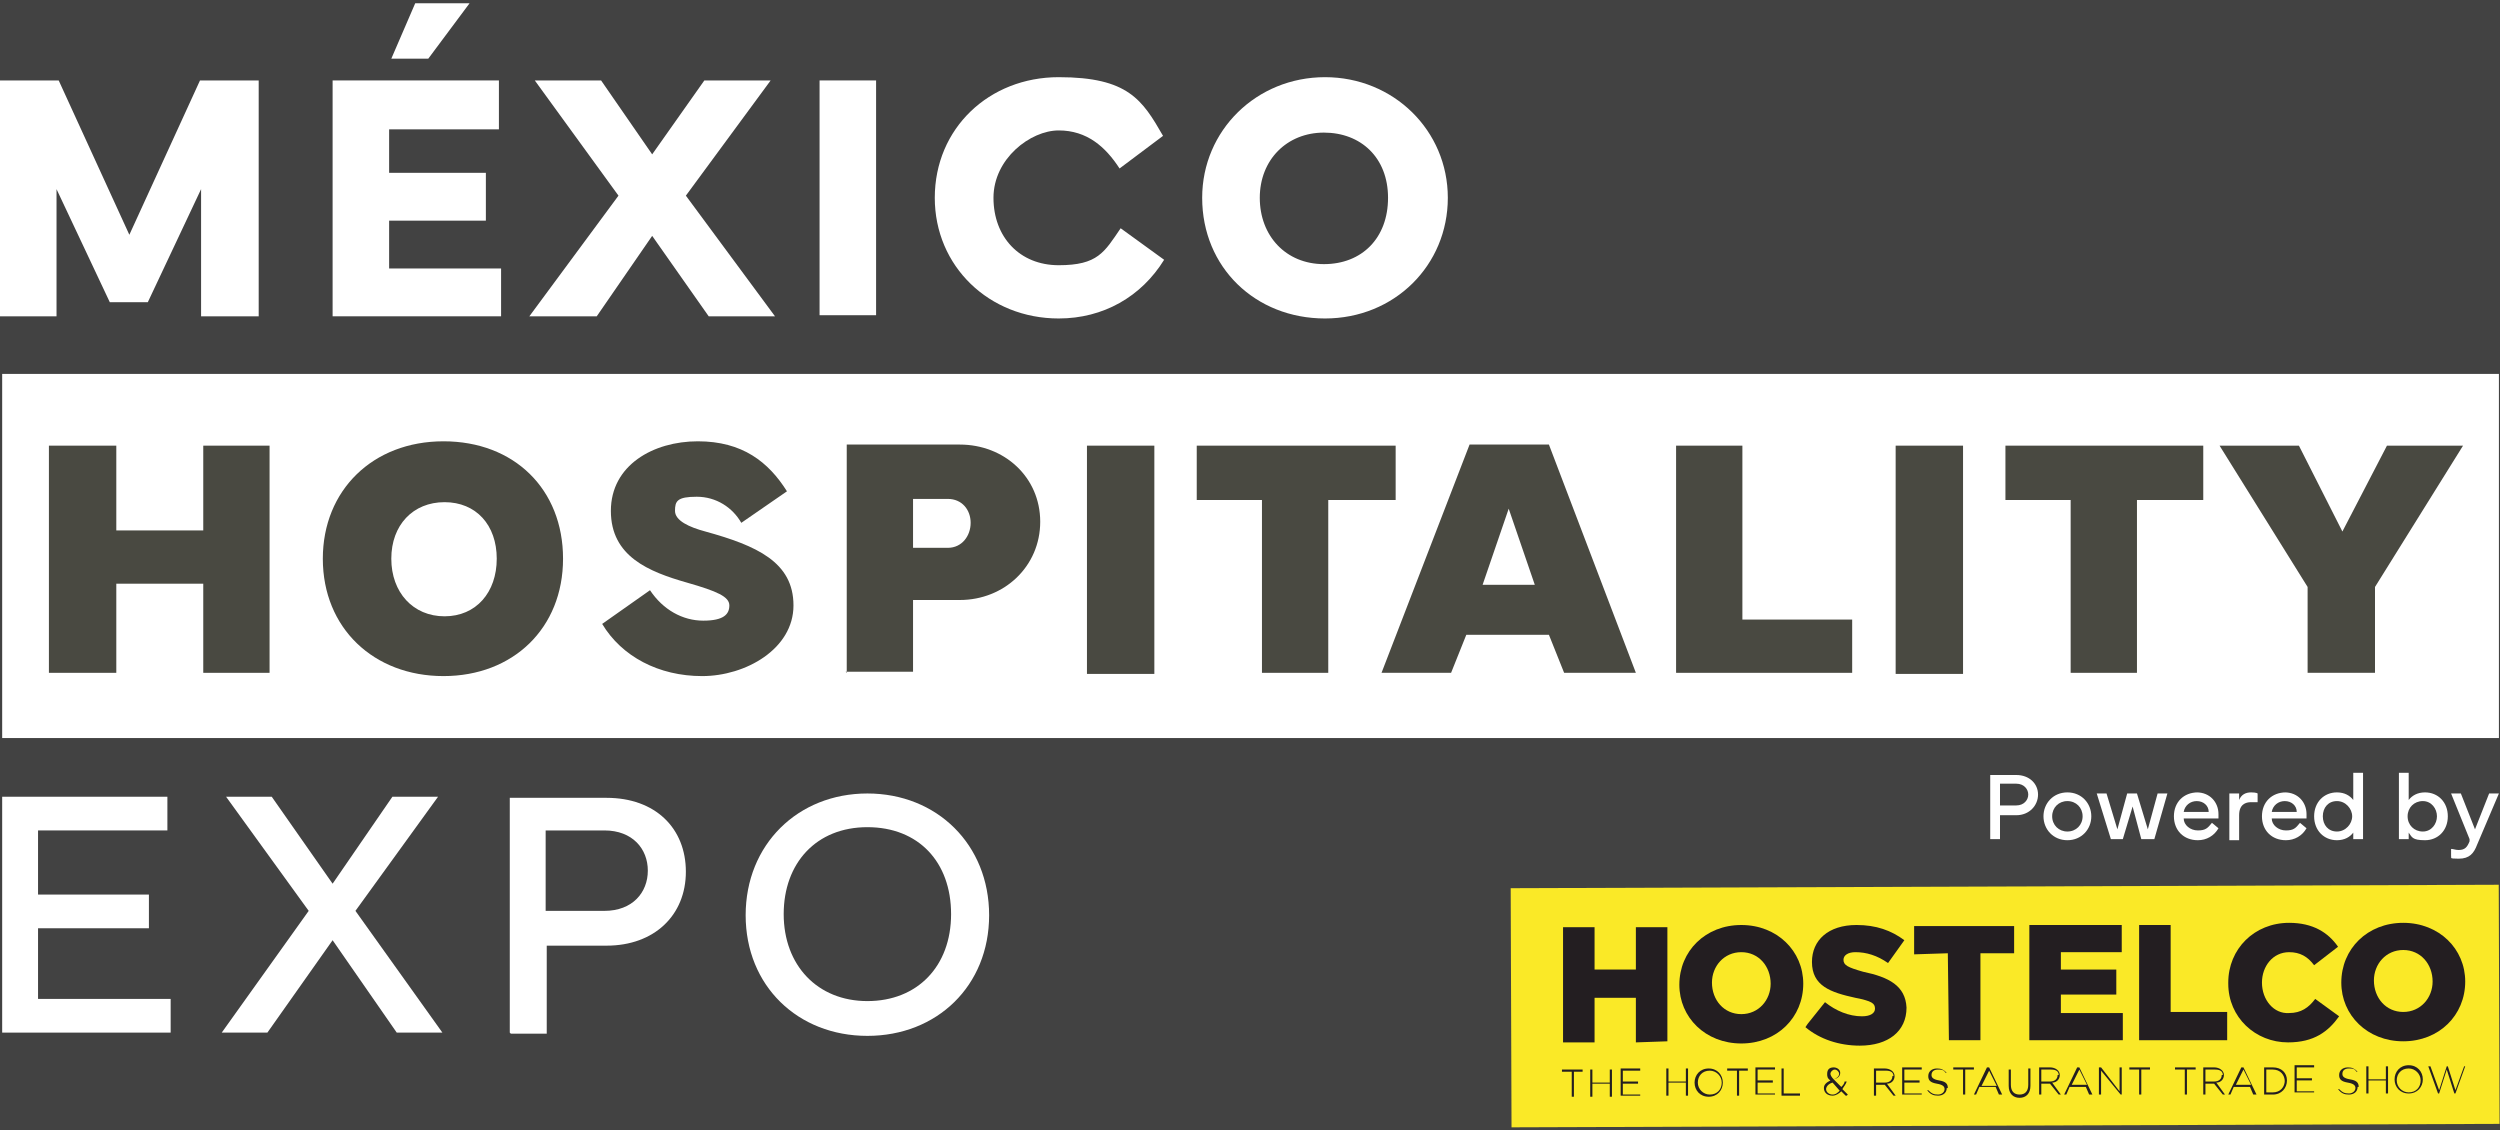 <svg xmlns="http://www.w3.org/2000/svg" id="Capa_1" data-name="Capa 1" viewBox="0 0 230 104"><rect width="100%" height="100%" fill="#424242"/><defs><style> .cls-1 { fill: #231e21; } .cls-1, .cls-2, .cls-3, .cls-4 { stroke-width: 0px; } .cls-2 { fill: #494941; } .cls-3 { fill: #fff; } .cls-4 { fill: #fae927; } </style></defs><rect class="cls-3" x=".2" y="34.4" width="229.7" height="33.5"></rect><polygon class="cls-2" points="10.7 41 10.7 48.8 18.7 48.8 18.7 41 24.8 41 24.8 61.9 18.7 61.9 18.7 53.7 10.7 53.7 10.7 61.9 4.5 61.9 4.5 41 10.7 41"></polygon><path class="cls-2" d="M29.7,51.4c0-6.3,4.6-10.8,11.1-10.8s11,4.4,11,10.8-4.6,10.8-11,10.8-11.1-4.4-11.1-10.8M40.9,56.7c2.9,0,4.8-2.2,4.8-5.3s-1.9-5.2-4.8-5.2-4.9,2.1-4.9,5.2,2,5.3,4.9,5.3"></path><path class="cls-2" d="M59.8,54.3c1.2,1.8,3,2.8,4.9,2.8s2.4-.6,2.4-1.4-1.1-1.3-3.9-2.1c-3.5-1-7-2.4-7-6.6s3.9-6.4,8-6.4,6.5,1.9,8.2,4.6l-4.2,2.9c-.8-1.4-2.3-2.4-4.1-2.4s-2,.4-2,1.3,1.3,1.5,2.8,1.9c4.7,1.3,8.1,2.8,8.1,6.8s-4.4,6.5-8.4,6.5-7.4-1.8-9.2-4.8l4.4-3.1Z"></path><path class="cls-2" d="M77.9,61.9v-21h10.4c4.1,0,7.4,3,7.4,7.1s-3.3,7.2-7.4,7.2h-4.3v6.6h-6.2ZM84,50.4h3.2c1.3,0,2.1-1.1,2.1-2.3s-.8-2.2-2.1-2.2h-3.2v4.4Z"></path><rect class="cls-2" x="100" y="41" width="6.2" height="21"></rect><polygon class="cls-2" points="110.1 41 128.4 41 128.4 46 122.2 46 122.2 61.9 116.1 61.9 116.1 46 110.1 46 110.1 41"></polygon><path class="cls-2" d="M127.1,61.9l8.1-21h7.3l8,21h-6.6l-1.4-3.5h-7.6l-1.4,3.5h-6.6ZM136.4,53.8h4.8l-2.4-7-2.4,7Z"></path><polygon class="cls-2" points="170.4 61.9 154.2 61.9 154.2 41 160.3 41 160.3 57 170.4 57 170.4 61.9"></polygon><rect class="cls-2" x="174.4" y="41" width="6.2" height="21"></rect><polygon class="cls-2" points="184.5 41 202.7 41 202.7 46 196.6 46 196.6 61.9 190.5 61.9 190.5 46 184.5 46 184.5 41"></polygon><polygon class="cls-2" points="211.5 41 215.5 48.9 219.6 41 226.6 41 218.5 54 218.5 61.9 212.3 61.9 212.3 54 204.2 41 211.5 41"></polygon><polygon class="cls-3" points=".2 73.3 15.4 73.3 15.4 76.4 3.5 76.4 3.5 82.3 13.7 82.3 13.7 85.4 3.5 85.4 3.5 91.9 15.7 91.9 15.7 95 .2 95 .2 73.3"></polygon><polygon class="cls-3" points="28.4 83.8 20.8 73.3 25 73.3 30.6 81.3 36.1 73.3 40.3 73.3 32.7 83.8 40.7 95 36.5 95 30.6 86.5 24.6 95 20.4 95 28.4 83.8"></polygon><path class="cls-3" d="M46.9,95v-21.6h8.9c4.5,0,7.3,2.8,7.3,6.8s-2.9,6.8-7.3,6.8h-5.5v8.1h-3.3ZM50.2,83.8h5.4c2.6,0,4-1.7,4-3.7s-1.4-3.7-4-3.7h-5.4v7.5Z"></path><path class="cls-3" d="M68.6,84.2c0-6.5,4.8-11.2,11.2-11.2s11.2,4.7,11.2,11.2-4.8,11.1-11.2,11.1-11.2-4.6-11.2-11.1M79.8,92.1c4.6,0,7.7-3.2,7.7-8s-3-8-7.7-8-7.7,3.3-7.7,8,3.1,8,7.7,8"></path><polygon class="cls-3" points="0 7.4 5.4 7.4 11.9 21.6 18.4 7.4 23.8 7.4 23.8 29.1 18.5 29.1 18.5 17.4 13.6 27.8 10.1 27.8 5.2 17.4 5.2 29.1 0 29.1 0 7.4"></polygon><polygon class="cls-3" points="30.6 7.4 45.9 7.4 45.9 11.9 35.8 11.9 35.8 15.9 44.7 15.9 44.7 20.3 35.8 20.3 35.8 24.7 46.1 24.7 46.1 29.1 30.6 29.1 30.6 7.4"></polygon><polygon class="cls-3" points="36 5.4 38.2 .3 43.2 .3 39.4 5.4 36 5.4"></polygon><polygon class="cls-3" points="56.9 18 49.2 7.4 55.3 7.4 60 14.2 64.8 7.4 70.9 7.4 63.1 18 71.3 29.1 65.2 29.1 60 21.7 54.9 29.1 48.7 29.1 56.9 18"></polygon><rect class="cls-3" x="75.4" y="7.4" width="5.2" height="21.6"></rect><path class="cls-3" d="M86,18.2c0-6.4,5-11.1,11.4-11.1s7.7,2.1,9.6,5.4l-4,3c-1.3-2-3-3.5-5.6-3.5s-6,2.6-6,6.2,2.4,6.2,6,6.2,4.2-1.2,5.7-3.4l4,2.9c-2.1,3.4-5.6,5.4-9.7,5.4-6.4,0-11.4-4.8-11.4-11.1"></path><path class="cls-3" d="M110.6,18.2c0-6.2,5-11.1,11.3-11.1s11.3,4.9,11.3,11.1-4.9,11.1-11.3,11.1-11.3-4.7-11.3-11.1M115.9,18.2c0,3.5,2.4,6.1,5.9,6.1s5.9-2.4,5.9-6.1-2.5-6-5.9-6-5.9,2.5-5.9,6"></path><path class="cls-3" d="M183.1,77.2v-5.9h2.4c1.2,0,2,.8,2,1.8s-.8,1.9-2,1.9h-1.5v2.2h-.9ZM184,74.1h1.5c.7,0,1.1-.5,1.1-1s-.4-1-1.1-1h-1.5v2Z"></path><path class="cls-3" d="M188,75.1c0-1.2.9-2.2,2.2-2.2s2.2,1,2.2,2.2-.9,2.2-2.2,2.2-2.2-1-2.2-2.2M190.2,76.5c.8,0,1.4-.6,1.4-1.4s-.6-1.4-1.4-1.4-1.4.6-1.4,1.4.6,1.4,1.4,1.4"></path><polygon class="cls-3" points="192.9 73 193.8 73 194.8 76.3 195.7 73 196.6 73 197.6 76.3 198.5 73 199.4 73 198.2 77.2 197 77.2 196.2 74.2 195.3 77.2 194.2 77.2 192.9 73"></polygon><path class="cls-3" d="M202.1,72.9c1.2,0,2,.9,2,2s0,.3,0,.4h-3.2c0,.6.6,1.1,1.3,1.1s.9-.2,1.3-.7l.6.5c-.4.7-1.1,1.1-1.9,1.1-1.3,0-2.2-.9-2.2-2.2s.9-2.2,2.2-2.2M203.2,74.7c0-.6-.5-1-1.1-1s-1.1.4-1.2,1h2.4Z"></path><path class="cls-3" d="M205.1,77.2v-4.2h.9v.6c.2-.5.6-.7,1.1-.7s.6.1.6.1v.8c-.1,0-.3,0-.6,0-.5,0-1.1.2-1.1,1.2v2.3h-.9Z"></path><path class="cls-3" d="M210.2,72.9c1.2,0,2,.9,2,2s0,.3,0,.4h-3.2c0,.6.6,1.1,1.3,1.1s.9-.2,1.3-.7l.6.5c-.4.7-1.1,1.1-1.9,1.1-1.3,0-2.2-.9-2.2-2.2s.9-2.2,2.2-2.2M211.3,74.7c0-.6-.5-1-1.1-1s-1.1.4-1.2,1h2.4Z"></path><path class="cls-3" d="M215,72.9c.7,0,1.2.3,1.5.7v-2.5h.9v6.1h-.9v-.6c-.3.4-.8.7-1.5.7-1.2,0-2.1-.9-2.1-2.2s.9-2.2,2.1-2.2M213.7,75.1c0,.8.5,1.4,1.3,1.4s1.4-.7,1.4-1.4-.6-1.4-1.4-1.4-1.3.6-1.3,1.4"></path><path class="cls-3" d="M220.7,71.1h.9v2.5c.3-.4.8-.7,1.5-.7,1.2,0,2.1.9,2.1,2.2s-.9,2.2-2.1,2.2-1.2-.3-1.5-.7v.6h-.9v-6.1ZM222.9,76.5c.8,0,1.3-.7,1.3-1.4s-.5-1.4-1.3-1.4-1.4.6-1.4,1.4.6,1.4,1.4,1.4"></path><path class="cls-3" d="M225.5,73h.9l1.3,3.3,1.3-3.3h.9l-2,4.7c-.3.8-.7,1.3-1.7,1.3s-.6-.1-.7-.2v-.7c.2,0,.4.1.7.1.6,0,.8-.3,1-.8v-.2c0,0-1.7-4.2-1.7-4.2Z"></path><rect class="cls-4" x="139" y="81.5" width="90.9" height="22" transform="translate(-.3 .7) rotate(-.2)"></rect><polygon class="cls-1" points="143.8 85.3 146.7 85.3 146.7 89.2 150.5 89.2 150.5 85.3 153.4 85.3 153.4 95.8 150.5 95.9 150.5 91.8 146.7 91.8 146.7 95.9 143.8 95.9 143.8 85.3"></polygon><path class="cls-1" d="M154.5,90.6h0c0-3.1,2.4-5.5,5.7-5.5,3.3,0,5.7,2.4,5.7,5.4h0c0,3.1-2.4,5.5-5.7,5.5-3.3,0-5.7-2.4-5.7-5.4M162.9,90.5h0c0-1.6-1.1-2.9-2.7-2.9-1.6,0-2.7,1.3-2.7,2.8h0c0,1.6,1.1,2.9,2.7,2.9,1.6,0,2.7-1.3,2.7-2.8"></path><path class="cls-1" d="M166.3,94.2l1.6-2c1,.8,2.2,1.3,3.4,1.3.8,0,1.2-.3,1.2-.7h0c0-.5-.3-.7-1.8-1-2.3-.5-4-1.1-4-3.3h0c0-2,1.5-3.4,4.1-3.4,1.8,0,3.2.5,4.4,1.4l-1.5,2.1c-1-.7-2-1-3-1-.7,0-1.1.3-1.1.7h0c0,.5.4.7,1.8,1.1,2.4.5,3.9,1.3,4,3.3h0c0,2.2-1.7,3.5-4.3,3.5-1.9,0-3.7-.6-5-1.7"></path><polygon class="cls-1" points="179.2 87.7 176.1 87.8 176.1 85.2 185.3 85.2 185.3 87.7 182.2 87.7 182.2 95.7 179.3 95.7 179.2 87.7"></polygon><polygon class="cls-1" points="186.7 85.1 195.2 85.1 195.2 87.6 189.6 87.6 189.6 89.2 194.7 89.2 194.7 91.5 189.6 91.5 189.6 93.2 195.3 93.2 195.3 95.7 186.7 95.7 186.7 85.1"></polygon><polygon class="cls-1" points="196.8 85.1 199.7 85.1 199.7 93.1 204.9 93.1 204.9 95.7 196.8 95.7 196.8 85.1"></polygon><path class="cls-1" d="M205,90.4h0c0-3.1,2.4-5.5,5.6-5.5,2.2,0,3.6.9,4.5,2.2l-2.2,1.7c-.6-.8-1.3-1.2-2.3-1.2-1.5,0-2.5,1.3-2.5,2.8h0c0,1.6,1.1,2.9,2.5,2.8,1.1,0,1.8-.5,2.4-1.3l2.2,1.6c-1,1.4-2.3,2.4-4.7,2.4-3,0-5.5-2.3-5.5-5.4"></path><path class="cls-1" d="M215.4,90.4h0c0-3.1,2.4-5.5,5.7-5.5,3.3,0,5.7,2.4,5.7,5.4h0c0,3.1-2.4,5.5-5.7,5.5-3.3,0-5.7-2.4-5.7-5.4M223.8,90.3h0c0-1.6-1.1-2.9-2.7-2.9-1.6,0-2.7,1.3-2.7,2.8h0c0,1.6,1.1,2.9,2.7,2.9,1.6,0,2.7-1.3,2.7-2.8"></path><path class="cls-1" d="M145.6,98.6v-.2s-1.9,0-1.9,0v.2s.9,0,.9,0v2.3s.2,0,.2,0v-2.3s.9,0,.9,0ZM148.3,100.9v-2.5s-.2,0-.2,0v1.2s-1.6,0-1.6,0v-1.2s-.2,0-.2,0v2.5s.2,0,.2,0v-1.2s1.6,0,1.6,0v1.2s.2,0,.2,0ZM150.9,100.9v-.2s-1.6,0-1.6,0v-1s1.4,0,1.4,0v-.2s-1.4,0-1.4,0v-1s1.6,0,1.6,0v-.2s-1.8,0-1.8,0v2.5s1.8,0,1.8,0ZM155.3,100.8v-2.5s-.2,0-.2,0v1.2s-1.6,0-1.6,0v-1.2s-.2,0-.2,0v2.5s.2,0,.2,0v-1.2s1.6,0,1.6,0v1.2s.2,0,.2,0ZM158.5,99.6s0,0,0,0c0-.7-.5-1.3-1.3-1.3-.8,0-1.3.6-1.3,1.3h0c0,.7.5,1.3,1.3,1.3.8,0,1.3-.6,1.3-1.3M158.4,99.6c0,.6-.4,1.1-1.1,1.1-.6,0-1.1-.5-1.1-1.1h0c0-.6.4-1.1,1.1-1.1.6,0,1.1.5,1.1,1.1h0ZM160.8,98.5v-.2s-1.9,0-1.9,0v.2s.9,0,.9,0v2.3s.2,0,.2,0v-2.3s.9,0,.9,0ZM163.3,100.8v-.2s-1.6,0-1.6,0v-1s1.4,0,1.4,0v-.2s-1.4,0-1.4,0v-1s1.6,0,1.6,0v-.2s-1.8,0-1.8,0v2.5s1.8,0,1.8,0ZM165.6,100.8v-.2s-1.5,0-1.5,0v-2.3s-.2,0-.2,0v2.5s1.7,0,1.7,0ZM170,100.7l-.5-.5c.1-.2.3-.4.4-.7h-.2c0,.2-.2.4-.3.5l-.7-.7c.4-.1.6-.3.6-.6,0-.3-.3-.5-.6-.5-.4,0-.6.2-.6.6,0,.2,0,.4.3.6-.4.2-.6.4-.6.7,0,.4.3.7.8.7.3,0,.6-.2.8-.4l.4.4h.1ZM169.2,98.8c0,.2-.2.4-.5.5-.2-.2-.3-.4-.3-.5,0-.2.2-.4.4-.4.2,0,.4.2.4.4M169.3,100.3c-.2.2-.4.4-.7.4-.3,0-.6-.2-.6-.5,0-.2.2-.5.6-.6l.7.8ZM174.4,100.8l-.8-1.1c.4,0,.7-.3.7-.7h0c0-.4-.4-.7-.9-.7h-1s0,2.5,0,2.5h.2s0-1,0-1h.8s.8,1,.8,1h.2ZM174.1,99c0,.4-.3.6-.7.6h-.8s0-1.1,0-1.1h.9c.5,0,.7.2.7.5h0ZM176.8,100.8v-.2s-1.6,0-1.6,0v-1s1.4,0,1.4,0v-.2s-1.4,0-1.4,0v-1s1.6,0,1.6,0v-.2s-1.8,0-1.8,0v2.5s1.8,0,1.8,0ZM179.2,100.1h0c0-.4-.2-.6-.8-.7-.6-.1-.7-.3-.7-.5h0c0-.3.2-.5.6-.5.3,0,.5,0,.7.3h.1c-.3-.3-.5-.4-.9-.4-.5,0-.8.3-.8.7h0c0,.4.2.6.8.7.6.1.7.3.7.5h0c0,.3-.3.5-.6.5-.4,0-.6-.1-.9-.4h-.1c.3.4.6.5,1,.5.5,0,.8-.3.8-.7M181.6,98.4v-.2s-1.9,0-1.9,0v.2s.9,0,.9,0v2.3s.2,0,.2,0v-2.3s.9,0,.9,0ZM184.2,100.7l-1.2-2.5h-.2s-1.2,2.5-1.2,2.5h.2s.3-.7.3-.7h1.5s.3.7.3.7h.2ZM183.6,99.9h-1.3s.7-1.4.7-1.4l.7,1.4ZM186.8,99.7v-1.4s-.2,0-.2,0v1.5c0,.6-.3.9-.8.9-.5,0-.8-.3-.8-.9v-1.4s-.2,0-.2,0v1.5c0,.7.4,1.1,1,1.1.6,0,1-.4,1-1.1M189.6,100.7l-.8-1.1c.4,0,.7-.3.7-.7h0c0-.4-.4-.7-.9-.7h-1s0,2.5,0,2.5h.2s0-1,0-1h.8s.8,1,.8,1h.2ZM189.3,98.9c0,.4-.3.6-.7.6h-.8s0-1.1,0-1.1h.9c.5,0,.7.2.7.5h0ZM192.5,100.7l-1.2-2.5h-.2s-1.2,2.5-1.2,2.5h.2s.3-.7.3-.7h1.5s.3.7.3.7h.2ZM191.9,99.8h-1.3s.7-1.4.7-1.4l.7,1.4ZM195.2,100.7v-2.5s-.2,0-.2,0v2.2s-1.7-2.2-1.7-2.2h-.2s0,2.5,0,2.5h.2s0-2.2,0-2.2l1.8,2.2h.1ZM197.8,98.4v-.2s-1.9,0-1.9,0v.2s.9,0,.9,0v2.3s.2,0,.2,0v-2.3s.9,0,.9,0ZM202,98.4v-.2s-1.9,0-1.9,0v.2s.9,0,.9,0v2.3s.2,0,.2,0v-2.3s.9,0,.9,0ZM204.7,100.7l-.8-1.1c.4,0,.7-.3.7-.7h0c0-.4-.4-.7-.9-.7h-1s0,2.5,0,2.5h.2s0-1,0-1h.8s.8,1,.8,1h.2ZM204.4,98.9c0,.4-.3.6-.7.6h-.8s0-1.1,0-1.1h.9c.5,0,.7.2.7.5h0ZM207.6,100.7l-1.2-2.5h-.2s-1.2,2.5-1.2,2.5h.2s.3-.7.3-.7h1.5s.3.7.3.7h.2ZM207,99.8h-1.3s.7-1.4.7-1.4l.7,1.4ZM210.4,99.4h0c0-.7-.5-1.2-1.3-1.2h-.8s0,2.5,0,2.5h.8c.8,0,1.3-.6,1.3-1.3M210.2,99.4c0,.6-.4,1.1-1.1,1.1h-.6s0-2.1,0-2.1h.6c.7,0,1.1.5,1.1,1.1h0ZM212.9,100.6v-.2s-1.6,0-1.6,0v-1s1.4,0,1.4,0v-.2s-1.4,0-1.4,0v-1s1.6,0,1.6,0v-.2s-1.8,0-1.8,0v2.5s1.8,0,1.8,0ZM217,100h0c0-.4-.2-.6-.8-.7-.6-.1-.7-.3-.7-.5h0c0-.3.2-.5.6-.5.3,0,.5,0,.7.3h.1c-.3-.3-.5-.4-.9-.4-.5,0-.8.3-.8.7h0c0,.4.2.6.8.7.6.1.7.3.7.5h0c0,.3-.3.5-.6.5-.4,0-.6-.1-.9-.4h-.1c.3.4.6.5,1,.5.5,0,.8-.3.8-.7M219.7,100.6v-2.5s-.2,0-.2,0v1.2s-1.6,0-1.6,0v-1.2s-.2,0-.2,0v2.5s.2,0,.2,0v-1.2s1.6,0,1.6,0v1.2s.2,0,.2,0ZM222.9,99.3s0,0,0,0c0-.7-.5-1.3-1.3-1.3-.8,0-1.3.6-1.3,1.3h0c0,.7.5,1.3,1.3,1.3.8,0,1.3-.6,1.3-1.3M222.7,99.4c0,.6-.4,1.1-1.1,1.1-.6,0-1.1-.5-1.1-1.1h0c0-.6.4-1.1,1.1-1.1.6,0,1.1.5,1.1,1.1h0ZM226.9,98.1h-.2s-.8,2.2-.8,2.2l-.7-2.2h-.1s-.7,2.2-.7,2.2l-.8-2.2h-.2s.9,2.5.9,2.5h.1s.7-2.2.7-2.2l.7,2.2h.1s.9-2.5.9-2.5Z"></path></svg>